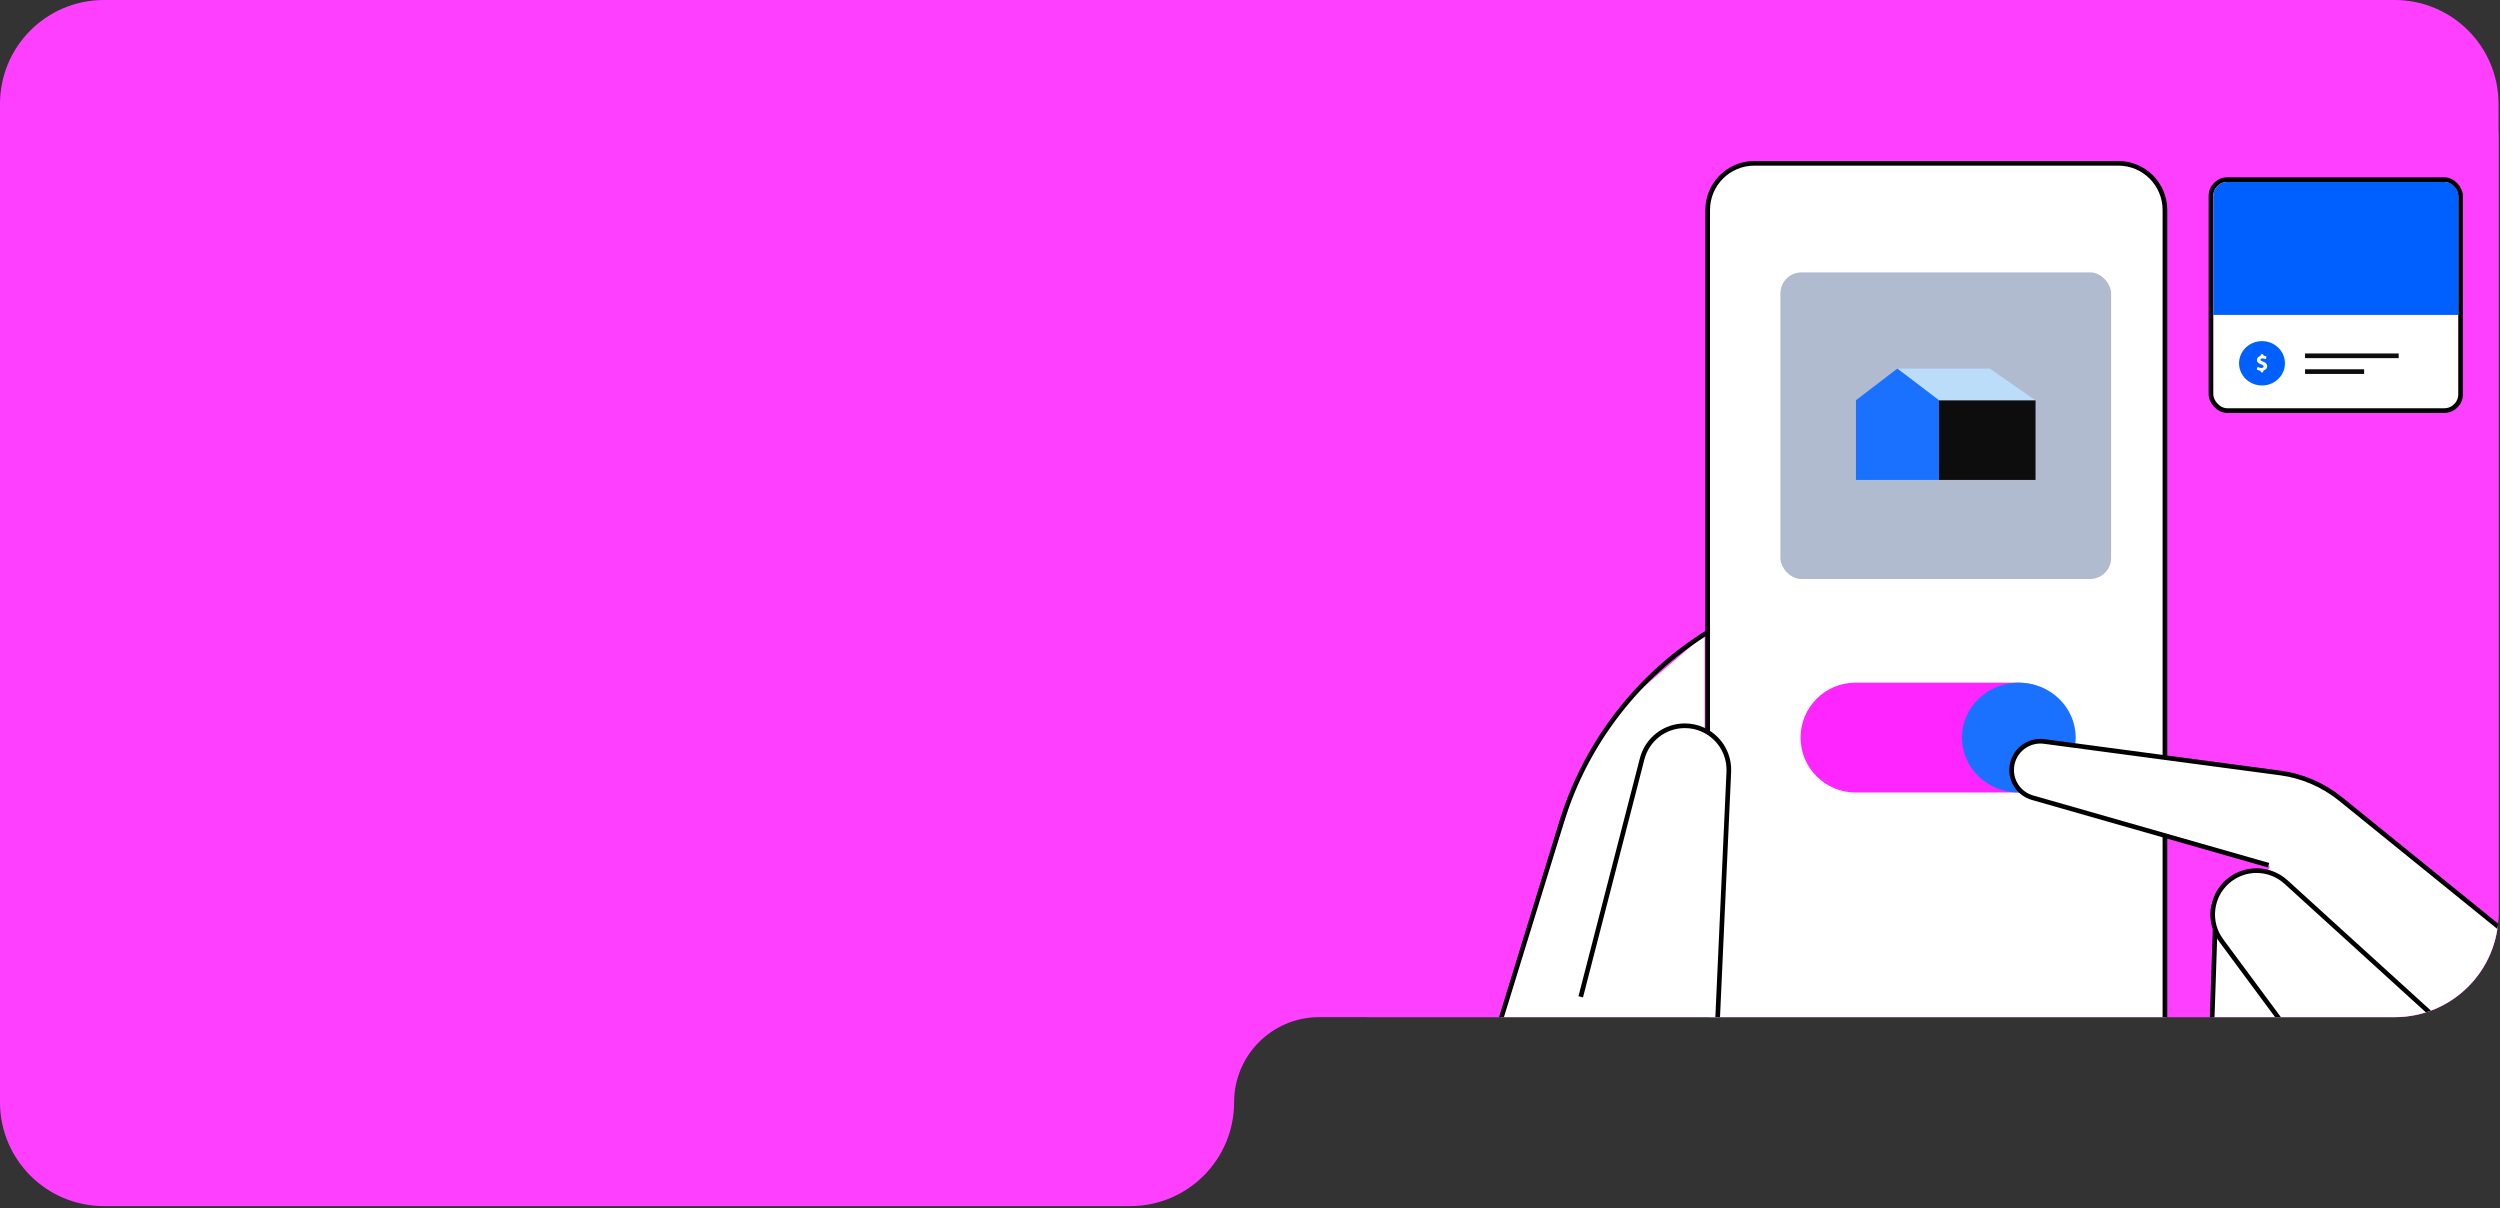 <?xml version="1.0" encoding="UTF-8"?> <svg xmlns="http://www.w3.org/2000/svg" width="722" height="349" viewBox="0 0 722 349" fill="none"><rect x="0" y="0" width="722" height="349" fill="#333333" stroke="none"/><path fill-rule="evenodd" clip-rule="evenodd" d="M691.574 0C708.143 0 721.574 13.431 721.574 30V263.75C721.574 280.319 708.143 293.75 691.574 293.75H380.981C367.41 293.75 356.408 304.752 356.408 318.323V318.323C356.408 334.891 342.977 348.323 326.408 348.323H30C13.432 348.323 0 334.891 0 318.323V263.811C0 263.791 6.10352e-05 263.771 6.10352e-05 263.75L0 81.673L6.10352e-05 30C6.10352e-05 13.431 13.431 0 30 0H691.574Z" fill="#FF3FFF"></path><g clip-path="url(#clip0_79_4177)"><path d="M394.812 10.106H691.575C708.144 10.106 721.575 23.537 721.575 40.106V263.75C721.575 280.319 708.144 293.75 691.575 293.75H394.812V10.106Z" fill="#FF3FFF"></path><path d="M506.652 47.162H611.755C619.197 47.162 625.23 53.195 625.23 60.637V295.098H493.177V60.637C493.177 53.195 499.21 47.162 506.652 47.162Z" fill="white" stroke="black" stroke-width="1.347"></path><path d="M520.006 213.01C520.006 204.251 527.107 197.15 535.866 197.15H582.816C591.576 197.15 598.677 204.251 598.677 213.01V213.01C598.677 221.77 591.576 228.871 582.816 228.871H535.866C527.107 228.871 520.006 221.77 520.006 213.01V213.01Z" fill="#FF25FF"></path><ellipse cx="583.035" cy="213.011" rx="16.422" ry="15.861" fill="#1A71FF"></ellipse><path d="M480.953 212.695L476.673 225.562L495.402 227.876L496.158 215.134L480.953 212.695Z" stroke="white" stroke-width="1.347"></path><path d="M499.239 219.64L494.971 334.425L493.904 352.213C474.71 353.256 430.77 356.543 414.685 352.213L456.12 223.682L467.574 204.48L492.294 183.27V210.556L496.881 214.587L499.239 219.64Z" fill="white"></path><path d="M493.407 352.357L499.282 222.897C499.61 215.652 493.825 209.599 486.573 209.599V209.599C480.772 209.599 475.705 213.524 474.255 219.141L456.516 287.879M416.411 349.628L451.013 237.319C458.015 214.591 472.987 195.155 493.176 182.584V182.584" stroke="black" stroke-width="1.347"></path><path d="M675.936 230.731L734.84 278.447L736.51 280.029C738.662 282.07 740.48 284.437 741.894 287.044C751.002 303.832 741.127 324.626 722.362 328.177L684.695 335.306C683.094 335.609 681.479 334.849 680.692 333.423L679.162 330.652C677.884 328.338 671.105 327.276 668.525 327.848C668.346 327.888 668.222 327.893 668.039 327.893H667.43C662.577 327.893 658.643 323.959 658.643 319.106V306.693C658.12 311.345 654.185 314.863 649.504 314.863H648.858C643.248 314.863 638.755 310.214 638.944 304.608L639.905 276.234C640.042 272.177 639.234 268.162 638.722 264.135C638.669 263.721 638.626 263.3 638.597 262.877C638.339 259.132 640.854 255.695 646.024 252.45C648.73 250.751 651.909 250.812 654.434 251.361C655.109 251.507 655.761 250.478 655.274 249.989C655.199 249.915 655.107 249.861 655.006 249.832L586.985 230.374C583.094 229.261 580.57 225.508 581.005 221.485C581.508 216.839 585.739 213.519 590.372 214.137L658.516 223.228C664.902 224.08 670.93 226.676 675.936 230.731Z" fill="white"></path><path d="M639.727 268.387L638.523 304.495C638.379 308.84 641.011 312.797 645.075 314.342V314.342C651.668 316.85 658.75 312.05 658.863 304.996L659.023 295.005" stroke="black" stroke-width="1.347"></path><path d="M734.84 278.447L675.936 230.731C670.93 226.676 664.902 224.08 658.516 223.228L590.372 214.137C585.739 213.519 581.508 216.839 581.005 221.485V221.485C580.57 225.508 583.094 229.261 586.985 230.374L655.16 249.876" stroke="black" stroke-width="1.347"></path><path d="M694.969 353.648C690.593 345.472 678.365 333.681 671.525 315.554C670.032 311.596 668.231 307.737 665.715 304.337L641.506 271.629C637.559 266.296 638.398 258.821 643.429 254.497V254.497C648.276 250.329 655.469 250.429 660.199 254.729L710.66 300.609" stroke="black" stroke-width="1.347"></path><rect x="514.185" y="78.664" width="95.496" height="88.552" rx="6.064" fill="#B0BBD0"></rect><path d="M574.672 106.46H547.952L559.897 115.634H587.864L574.672 106.46Z" fill="#BBDDFA"></path><path d="M559.983 115.59V138.605H535.999V115.59L547.952 106.444L559.983 115.59Z" fill="#1A71FF"></path><rect x="559.983" y="115.634" width="27.881" height="22.971" fill="#0D0D0D"></rect><rect x="638.527" y="51.879" width="72.09" height="66.7" rx="4.716" fill="white" stroke="black" stroke-width="1.347"></rect><path d="M647.49 85.079H656.011C657.775 85.079 659.427 84.216 660.435 82.768L665.096 76.07C666.104 74.622 667.756 73.759 669.521 73.759H677.324C678.989 73.759 680.56 72.989 681.581 71.674L686.415 65.45C687.436 64.135 689.007 63.366 690.672 63.366H704.75" stroke="#0D0D0D" stroke-width="1.347"></path><ellipse cx="653.266" cy="104.921" rx="6.63" ry="6.403" fill="#0060FF"></ellipse><path d="M665.697 102.752H692.74" stroke="#0D0D0D" stroke-width="1.347"></path><path d="M665.697 107.317H682.763" stroke="#0D0D0D" stroke-width="1.347"></path><path fill-rule="evenodd" clip-rule="evenodd" d="M653.64 102.516C653.64 102.388 653.536 102.284 653.408 102.284H653.167C653.015 102.284 652.892 102.407 652.892 102.559V102.567C652.892 102.689 652.807 102.795 652.691 102.835V102.835C652.167 103.02 651.842 103.366 651.808 103.92C651.777 104.41 652.041 104.741 652.458 104.982C652.632 105.083 652.82 105.156 653.008 105.23L653.008 105.23C653.096 105.264 653.183 105.298 653.27 105.335C653.376 105.38 653.477 105.432 653.566 105.503C653.827 105.712 653.779 106.059 653.469 106.191C653.303 106.261 653.128 106.278 652.948 106.256C652.67 106.223 652.404 106.153 652.153 106.027C652.007 105.953 651.964 105.973 651.914 106.126C651.871 106.259 651.833 106.393 651.794 106.526L651.794 106.526L651.794 106.526C651.743 106.706 651.762 106.749 651.94 106.833C652.167 106.939 652.409 106.993 652.656 107.032V107.032C652.786 107.052 652.892 107.156 652.892 107.288V107.301C652.892 107.443 653.007 107.559 653.15 107.559H653.328C653.5 107.559 653.64 107.419 653.64 107.247V107.133C653.64 107.052 653.697 106.985 653.773 106.959V106.959C654.053 106.885 654.292 106.74 654.476 106.523C654.986 105.923 654.792 105.045 654.069 104.659C653.868 104.551 653.656 104.467 653.444 104.382L653.363 104.35C653.224 104.294 653.092 104.23 652.975 104.14C652.745 103.962 652.789 103.674 653.059 103.56C653.135 103.527 653.215 103.517 653.296 103.512C653.608 103.496 653.905 103.552 654.188 103.683C654.329 103.749 654.375 103.728 654.423 103.586C654.455 103.49 654.484 103.394 654.512 103.297C654.528 103.242 654.545 103.187 654.561 103.133C654.592 103.031 654.554 102.964 654.455 102.922C654.274 102.844 654.088 102.789 653.892 102.759C653.878 102.757 653.865 102.755 653.851 102.753C653.732 102.736 653.64 102.636 653.64 102.516V102.516Z" fill="white"></path><path d="M639.199 56.594C639.199 54.361 641.009 52.551 643.241 52.551H705.899C708.132 52.551 709.942 54.361 709.942 56.594V90.954H639.199V56.594Z" fill="#0060FF"></path></g><defs><clipPath id="clip0_79_4177"><path d="M394.812 10.106H691.575C708.144 10.106 721.575 23.537 721.575 40.106V263.75C721.575 280.319 708.144 293.75 691.575 293.75H394.812V10.106Z" fill="white"></path></clipPath></defs></svg> 